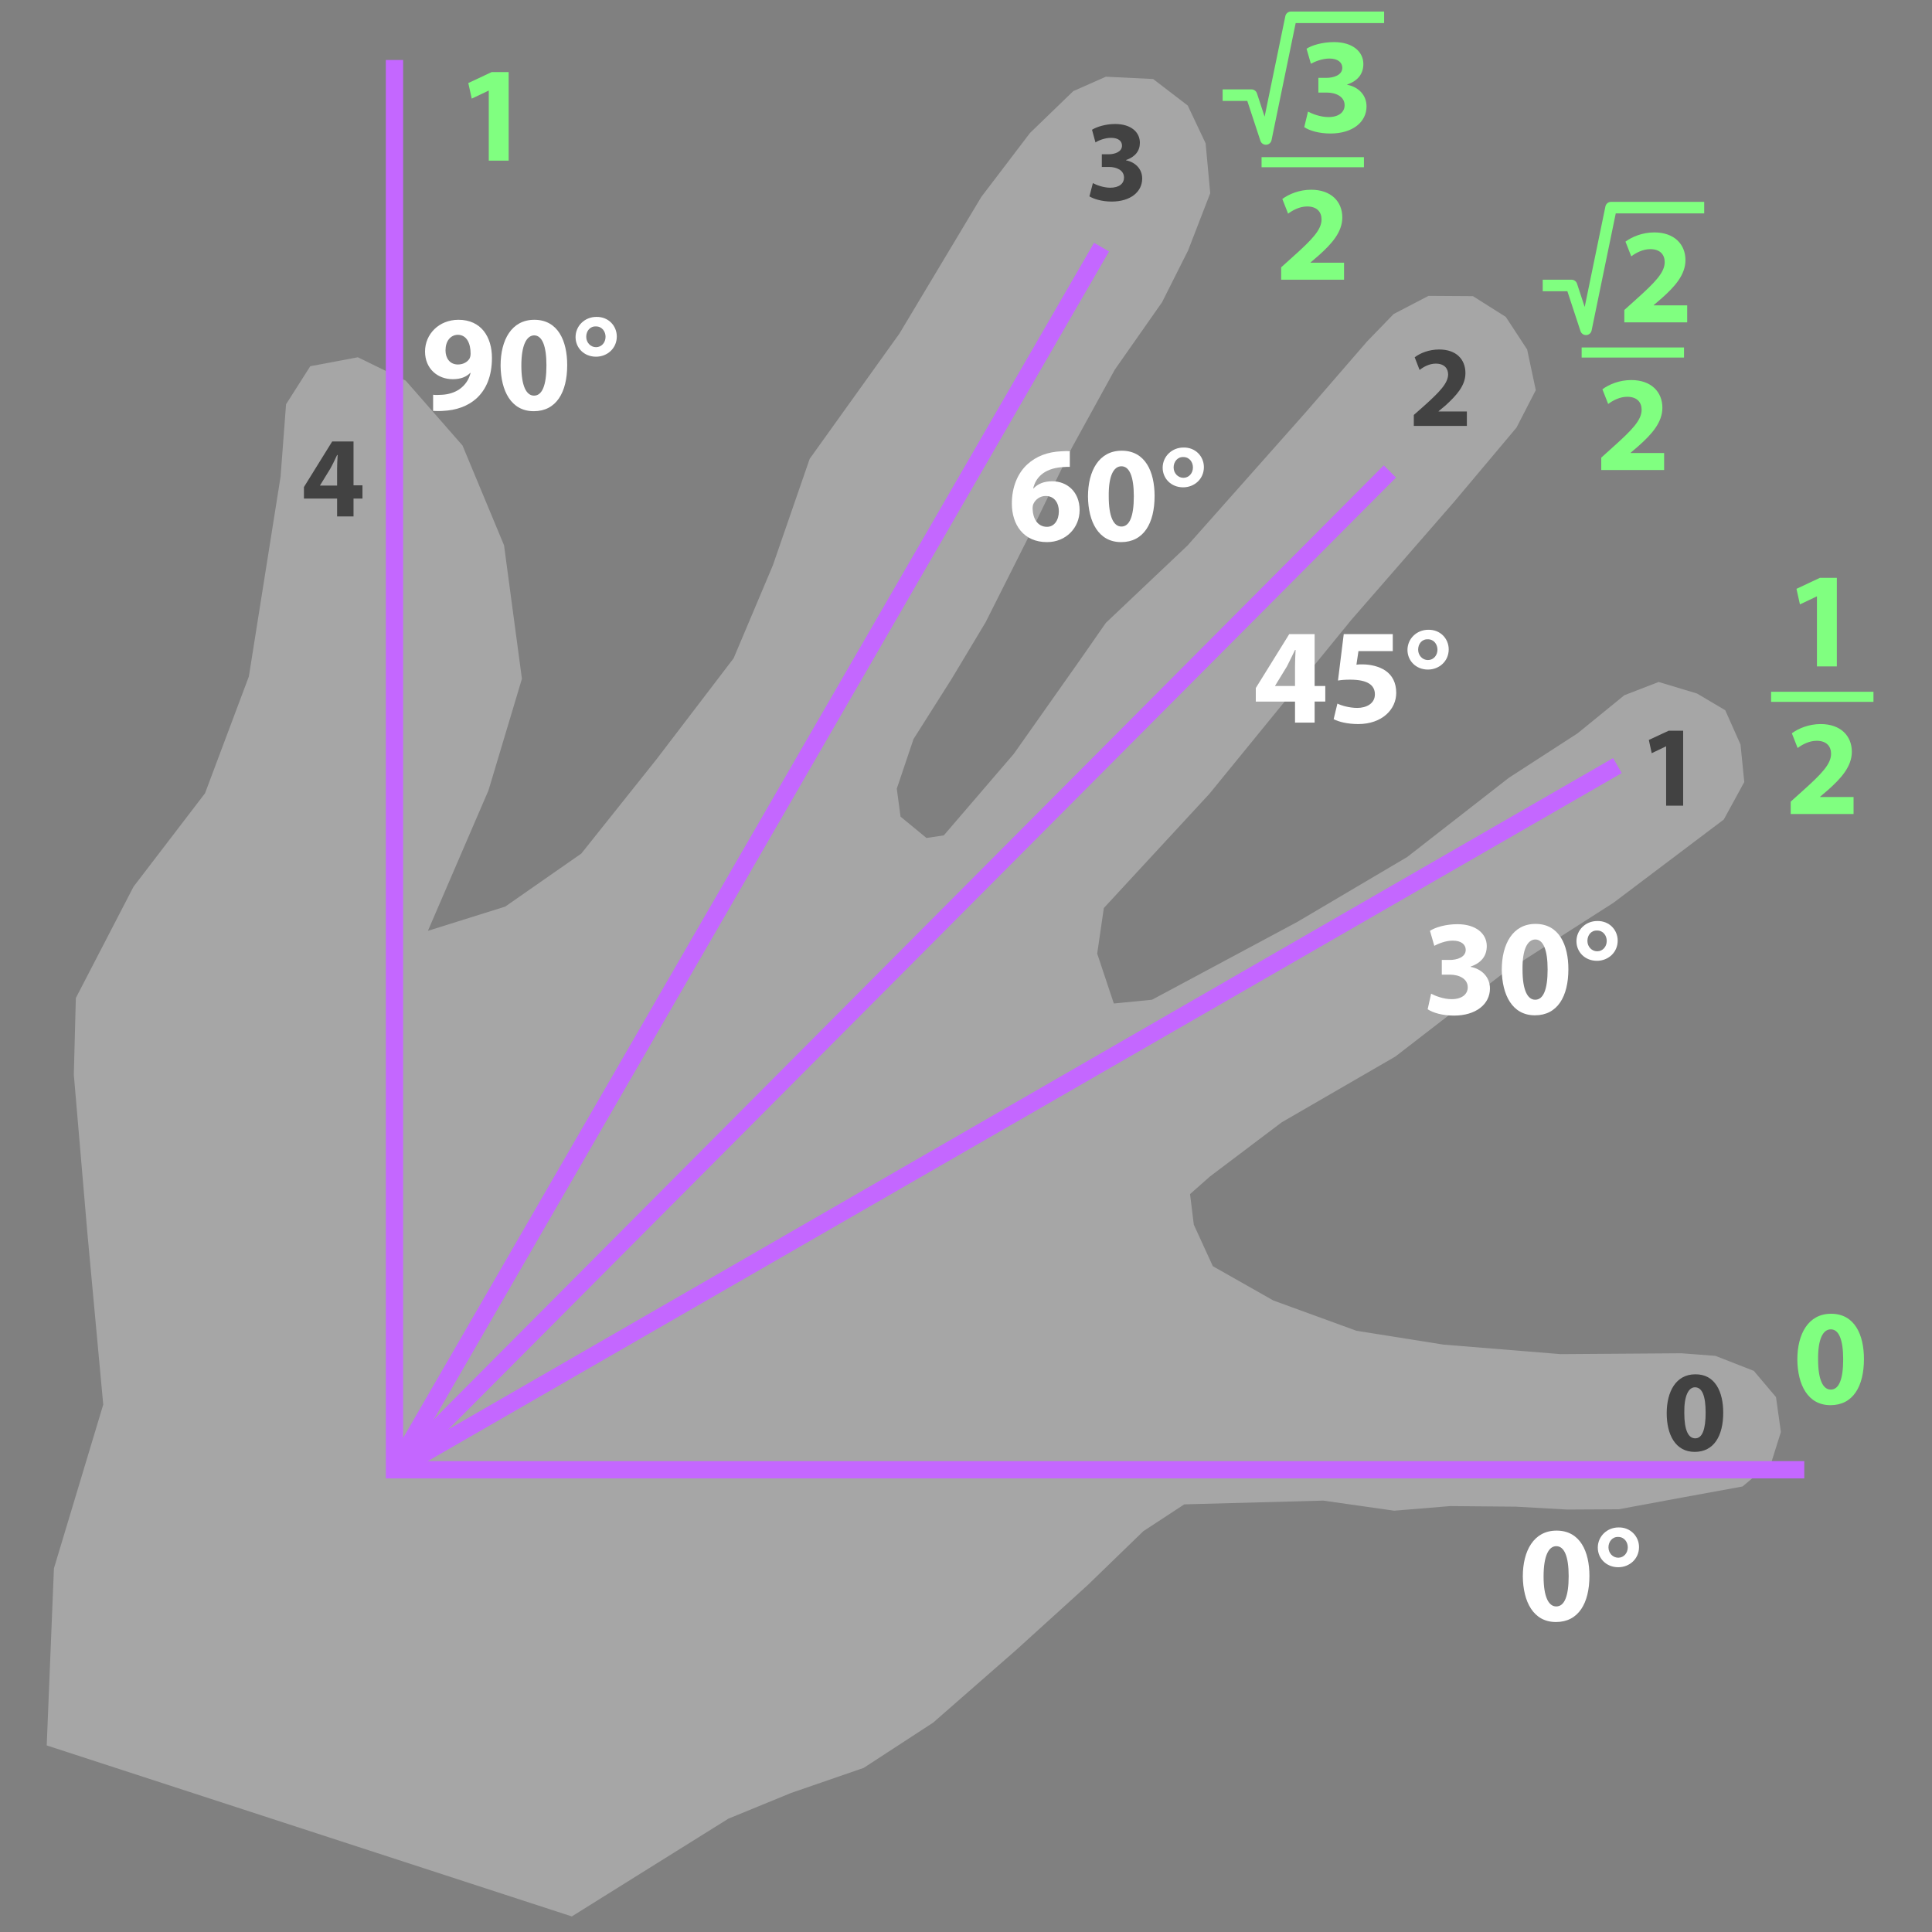 <?xml version="1.0" encoding="utf-8"?>
<!-- Generator: Adobe Illustrator 19.2.1, SVG Export Plug-In . SVG Version: 6.00 Build 0)  -->
<svg version="1.1" xmlns="http://www.w3.org/2000/svg" xmlns:xlink="http://www.w3.org/1999/xlink" x="0px" y="0px"
	 viewBox="0 0 670 670" style="enable-background:new 0 0 670 670;" xml:space="preserve">
<rect x="0" y="0" width="670" height="670" fill="#808080" stroke="none"/>
<style type="text/css">
	.st0{fill:#FFFFFF;fill-opacity:0.3;}
	.st1{fill:none;stroke:#C467FF;stroke-width:6;stroke-miterlimit:10;}
	.st2{fill:none;stroke:#600303;stroke-miterlimit:10;}
	.st3{fill:#424242;}
	.st4{fill:#80FF80;}
	.st5{fill:#FFFFFF;}
	.st6{fill:none;stroke:#80FF80;stroke-width:4;stroke-linejoin:round;stroke-miterlimit:10;}
</style>
<g id="hand_x26_lines">
	<polygon class="st0" points="615.9,484.5 608.2,475.4 594.9,470.2 583.1,469.3 541.2,469.6 500.6,466.3 470.4,461.5 441.6,451 
		420.6,439.1 414,424.7 412.7,414.1 419.6,408 444.5,389.2 483.9,366.4 521.2,337.6 559.5,313.1 597.8,284.2 604.9,271.2 
		603.6,258.2 598.3,246.3 588.5,240.5 575.2,236.5 563.3,241.1 547.1,254.3 523.3,269.7 488,297.2 449.9,319.7 399.5,346.7 
		386.3,348 386.2,347.8 380.5,330.7 382.8,314.9 419.4,275.3 468.6,215 504.3,174 525.9,148.3 532.6,135.3 529.6,121.2 522.2,109.9 
		510.8,102.7 495.4,102.6 483.3,108.9 474.1,118.4 452.8,143 411.8,189.2 383.5,216 374.8,228.5 351.6,261.4 327.3,289.7 
		321.3,290.6 312.3,283.2 311,273.5 316.8,256.3 330.1,235.3 341.8,215.8 357.7,184.2 371.7,155.3 386.6,128.2 403,104.8 412,86.9 
		419.7,67 418.1,49.7 411.9,36.6 399.9,27.4 383.5,26.6 372.2,31.6 357.2,46.1 340.3,68.3 311.9,115.7 280.8,159.1 268,196.1 
		254.4,228.3 227.6,263.4 201.6,296 175.2,314.4 148.4,322.8 169.4,274.1 181,235.4 174.8,189.1 160.4,154.5 140.7,132 124.1,123.9 
		107.6,127 99.2,140.2 97.3,165.3 86.3,234.6 71.1,275.1 46.3,307.5 26.3,346.1 25.6,372.7 30.3,427.6 35.8,487.1 18.7,543.9 
		16.2,605.3 198.3,664.6 252.6,630.7 274.3,621.8 299.5,613.1 323.6,597.4 352.4,572.2 377.2,549.7 396.5,531 410.7,521.7 
		458.9,520.4 483.5,523.9 502.9,522.3 525.7,522.5 543.5,523.5 561.4,523.4 583.5,519.3 604.3,515.5 614.3,507.1 617.6,496.6 	"/>
	<g>
		<polyline class="st1" points="625.7,509.7 136.8,509.7 136.8,20.8 		"/>
		<line class="st1" x1="137.5" y1="509.5" x2="482" y2="163.5"/>
		<line class="st1" x1="137.5" y1="509.5" x2="560.9" y2="265.5"/>
		<line class="st1" x1="137" y1="509.5" x2="382" y2="85.7"/>
	</g>
	<polygon class="st2" points="782.5,444.5 779.5,444.5 779.5,444.5 782.5,444.5 	"/>
</g>
<g id="curves">
	<g>
		<path class="st3" d="M597.6,489.9c0,8-3.2,13.6-9.9,13.6c-6.7,0-9.7-6-9.7-13.4c0-7.5,3.2-13.5,9.9-13.5
			C594.8,476.5,597.6,482.7,597.6,489.9z M584.1,490c0,6,1.4,8.8,3.8,8.8s3.6-3,3.6-8.9c0-5.8-1.2-8.8-3.7-8.8
			C585.6,481.1,584,484,584.1,490z"/>
	</g>
	<g>
		<path class="st4" d="M646.4,471.3c0,9.5-3.8,16-11.6,16c-7.9,0-11.4-7.1-11.5-15.8c0-8.9,3.8-15.9,11.7-15.9
			C643.2,455.6,646.4,462.9,646.4,471.3z M630.5,471.5c0,7,1.7,10.4,4.4,10.4c2.8,0,4.3-3.5,4.3-10.5c0-6.8-1.5-10.4-4.3-10.4
			C632.2,461,630.4,464.4,630.5,471.5z"/>
	</g>
	<g>
		<path class="st5" d="M551.2,546.5c0,9.5-3.8,16-11.6,16c-7.9,0-11.4-7.1-11.5-15.8c0-8.9,3.8-15.9,11.7-15.9
			C548,530.8,551.2,538.1,551.2,546.5z M535.3,546.7c0,7,1.7,10.4,4.4,10.4c2.8,0,4.3-3.5,4.3-10.5c0-6.8-1.5-10.4-4.3-10.4
			C537.1,536.2,535.3,539.5,535.3,546.7z"/>
		<path class="st5" d="M568.4,536.5c0,4.1-3.3,7-7.2,7c-4.2,0-7.1-3.1-7.1-6.8c0-3.9,3.2-7,7.2-7
			C565.4,529.6,568.4,532.8,568.4,536.5z M557.8,536.6c0,2,1.5,3.6,3.4,3.6s3.3-1.6,3.3-3.6c0-1.8-1.2-3.6-3.3-3.6
			C559.1,532.9,557.8,534.7,557.8,536.6z"/>
	</g>
	<g>
		<path class="st5" d="M496.3,344.6c1.3,0.7,4.2,1.9,7.1,1.9c3.7,0,5.6-1.8,5.6-4.1c0-3-3-4.4-6.2-4.4H500v-5.1h2.8
			c2.4,0,5.5-0.9,5.5-3.5c0-1.8-1.5-3.2-4.5-3.2c-2.5,0-5.1,1.1-6.4,1.8l-1.5-5.2c1.8-1.2,5.5-2.3,9.5-2.3c6.6,0,10.2,3.4,10.2,7.6
			c0,3.3-1.8,5.8-5.6,7.1v0.1c3.7,0.7,6.7,3.4,6.7,7.5c0,5.4-4.8,9.4-12.5,9.4c-4,0-7.3-1-9.1-2.2L496.3,344.6z"/>
		<path class="st5" d="M543.9,336.1c0,9.5-3.8,16-11.6,16c-7.9,0-11.4-7.1-11.5-15.8c0-8.9,3.8-15.9,11.7-15.9
			C540.7,320.4,543.9,327.7,543.9,336.1z M528,336.3c0,7,1.7,10.4,4.4,10.4c2.8,0,4.3-3.5,4.3-10.5c0-6.8-1.5-10.4-4.3-10.4
			C529.7,325.9,527.9,329.2,528,336.3z"/>
		<path class="st5" d="M561,326.2c0,4.1-3.3,7-7.2,7c-4.2,0-7.1-3.1-7.1-6.8c0-3.9,3.2-7,7.2-7C558.1,319.3,561,322.5,561,326.2z
			 M550.5,326.3c0,2,1.5,3.6,3.4,3.6s3.3-1.6,3.3-3.6c0-1.8-1.2-3.6-3.3-3.6C551.8,322.6,550.5,324.3,550.5,326.3z"/>
	</g>
	<g>
		<path class="st5" d="M449.1,250.6v-7.3h-13.6v-4.7l11.6-18.7h8.8v18h3.7v5.4h-3.7v7.3H449.1z M449.1,237.9v-6.8
			c0-1.8,0.1-3.7,0.2-5.7h-0.2c-1,2-1.8,3.8-2.8,5.7l-4.1,6.7v0.1H449.1z"/>
		<path class="st5" d="M483,225.8h-11.9l-0.7,4.7c0.7-0.1,1.2-0.1,2-0.1c2.9,0,5.9,0.7,8.1,2.2c2.3,1.6,3.7,4.1,3.7,7.7
			c0,5.7-4.9,10.8-13.2,10.8c-3.7,0-6.8-0.8-8.5-1.7l1.3-5.4c1.4,0.7,4.2,1.5,6.9,1.5c3,0,6.1-1.4,6.1-4.7c0-3.2-2.5-5.1-8.6-5.1
			c-1.7,0-2.9,0.1-4.2,0.3l2-16.1H483V225.8z"/>
		<path class="st5" d="M502.4,225.2c0,4.1-3.3,7-7.2,7c-4.2,0-7.1-3.1-7.1-6.8c0-3.9,3.2-7,7.2-7
			C499.5,218.3,502.4,221.5,502.4,225.2z M491.8,225.3c0,2,1.5,3.6,3.4,3.6s3.3-1.6,3.3-3.6c0-1.8-1.2-3.6-3.3-3.6
			C493.1,221.6,491.8,223.3,491.8,225.3z"/>
	</g>
	<g>
		<path class="st5" d="M371.1,161.9c-0.8,0-1.7,0-2.8,0.1c-6.4,0.5-9.2,3.8-10,7.4h0.1c1.5-1.6,3.6-2.5,6.5-2.5
			c5.1,0,9.5,3.6,9.5,10c0,6.1-4.7,11.1-11.3,11.1c-8.2,0-12.2-6.1-12.2-13.4c0-5.8,2.1-10.6,5.4-13.6c3.1-2.8,7-4.3,11.8-4.5
			c1.3-0.1,2.2-0.1,2.9,0V161.9z M367.2,177.3c0-2.8-1.5-5.3-4.6-5.3c-1.9,0-3.5,1.2-4.2,2.7c-0.2,0.4-0.3,0.9-0.3,1.8
			c0.1,3.3,1.7,6.2,5,6.2C365.6,182.7,367.2,180.4,367.2,177.3z"/>
		<path class="st5" d="M400.4,172c0,9.5-3.8,16-11.6,16c-7.9,0-11.4-7.1-11.5-15.8c0-8.9,3.8-15.9,11.7-15.9
			C397.2,156.3,400.4,163.6,400.4,172z M384.5,172.2c0,7,1.7,10.4,4.4,10.4c2.8,0,4.3-3.5,4.3-10.5c0-6.8-1.5-10.4-4.3-10.4
			C386.2,161.7,384.4,165,384.5,172.2z"/>
		<path class="st5" d="M417.5,162c0,4.1-3.3,7-7.2,7c-4.2,0-7.1-3.1-7.1-6.8c0-3.9,3.2-7,7.2-7C414.6,155.1,417.5,158.3,417.5,162z
			 M407,162.1c0,2,1.5,3.6,3.4,3.6s3.3-1.6,3.3-3.6c0-1.8-1.2-3.6-3.3-3.6C408.3,158.4,407,160.2,407,162.1z"/>
	</g>
	<g>
		<path class="st5" d="M150.2,136.9c0.9,0.1,1.7,0.1,3.1,0c2.2-0.1,4.4-0.8,6-1.9c2-1.4,3.3-3.3,3.9-5.7l-0.1,0
			c-1.4,1.4-3.3,2.2-6.1,2.2c-5.2,0-9.6-3.6-9.6-9.6c0-6,4.8-11,11.6-11c7.9,0,11.6,6,11.6,13.2c0,6.4-2,11-5.4,14.1
			c-2.9,2.6-6.9,4.1-11.7,4.3c-1.2,0.1-2.5,0-3.3,0V136.9z M154.5,121.5c0,2.6,1.4,4.9,4.3,4.9c1.9,0,3.3-0.9,4-2
			c0.2-0.4,0.4-0.9,0.4-1.8c0-3.3-1.2-6.5-4.5-6.5C156.2,116.2,154.5,118.3,154.5,121.5z"/>
		<path class="st5" d="M196.7,126.6c0,9.5-3.8,16-11.6,16c-7.9,0-11.4-7.1-11.5-15.8c0-8.9,3.8-15.9,11.7-15.9
			C193.5,110.9,196.7,118.2,196.7,126.6z M180.8,126.8c0,7,1.7,10.4,4.4,10.4c2.8,0,4.3-3.5,4.3-10.5c0-6.8-1.5-10.4-4.3-10.4
			C182.6,116.4,180.8,119.7,180.8,126.8z"/>
		<path class="st5" d="M213.9,116.7c0,4.1-3.3,7-7.2,7c-4.2,0-7.1-3.1-7.1-6.8c0-3.9,3.2-7,7.2-7C211,109.8,213.9,113,213.9,116.7z
			 M203.3,116.8c0,2,1.5,3.6,3.4,3.6s3.3-1.6,3.3-3.6c0-1.8-1.2-3.6-3.3-3.6C204.6,113.1,203.3,114.8,203.3,116.8z"/>
	</g>
	<g>
		<path class="st3" d="M577.8,258.8L577.8,258.8l-5,2.4l-1-4.6l6.9-3.2h5v26h-5.9V258.8z"/>
	</g>
	<g>
		<path class="st3" d="M490.3,147.6v-3.7l3.4-3c5.7-5.1,8.4-8,8.5-11c0-2.1-1.3-3.8-4.3-3.8c-2.2,0-4.2,1.1-5.6,2.2l-1.7-4.4
			c2-1.5,5-2.7,8.5-2.7c5.9,0,9.1,3.4,9.1,8.2c0,4.4-3.2,7.8-6.9,11.2l-2.4,2v0.1h9.8v5H490.3z"/>
	</g>
	<g>
		<path class="st3" d="M379,63.5c1.1,0.6,3.6,1.6,6,1.6c3.2,0,4.8-1.5,4.8-3.5c0-2.6-2.6-3.7-5.2-3.7h-2.5v-4.4h2.4
			c2,0,4.6-0.8,4.6-3c0-1.6-1.3-2.7-3.8-2.7c-2.1,0-4.4,0.9-5.4,1.6l-1.2-4.4c1.6-1,4.7-2,8-2c5.6,0,8.6,2.9,8.6,6.5
			c0,2.8-1.6,4.9-4.8,6v0.1c3.1,0.6,5.6,2.9,5.6,6.3c0,4.6-4,8-10.6,8c-3.4,0-6.2-0.9-7.7-1.8L379,63.5z"/>
	</g>
	<g>
		<path class="st3" d="M116.9,179.1v-6.2h-11.5v-4l9.8-15.8h7.4v15.2h3.1v4.6h-3.1v6.2H116.9z M116.9,168.4v-5.8
			c0-1.6,0.1-3.2,0.2-4.8h-0.2c-0.8,1.7-1.5,3.2-2.4,4.8l-3.5,5.7v0.1H116.9z"/>
	</g>
	<g>
		<g>
			<path class="st4" d="M630.1,206.8L630.1,206.8l-5.9,2.8l-1.2-5.4l8.1-3.8h5.9v30.7h-6.9V206.8z"/>
		</g>
		<g>
			<path class="st4" d="M621,282.4V278l4-3.6c6.7-6,10-9.4,10-13c0-2.5-1.5-4.5-5-4.5c-2.6,0-5,1.3-6.6,2.5l-2-5.1
				c2.3-1.7,5.9-3.2,10-3.2c6.9,0,10.8,4.1,10.8,9.6c0,5.1-3.7,9.2-8.2,13.2l-2.8,2.4v0.1h11.6v5.9H621z"/>
		</g>
		<rect x="614.2" y="239.9" class="st4" width="35.5" height="3.5"/>
	</g>
	<g>
		<g>
			<path class="st4" d="M563.3,111.8v-4.3l4-3.6c6.7-6,10-9.4,10-13c0-2.5-1.5-4.5-5-4.5c-2.6,0-5,1.3-6.6,2.5l-2-5.1
				c2.3-1.7,5.9-3.2,10-3.2c6.9,0,10.8,4.1,10.8,9.6c0,5.1-3.7,9.2-8.2,13.2l-2.8,2.4v0.1h11.6v5.9H563.3z"/>
		</g>
		<g>
			<path class="st4" d="M555.3,163v-4.3l4-3.6c6.7-6,10-9.4,10-13c0-2.5-1.5-4.5-5-4.5c-2.6,0-5,1.3-6.6,2.5l-2-5.1
				c2.3-1.7,5.9-3.2,10-3.2c6.9,0,10.8,4.1,10.8,9.6c0,5.1-3.7,9.2-8.2,13.2l-2.8,2.4v0.1h11.6v5.9H555.3z"/>
		</g>
		<rect x="548.5" y="120.5" class="st4" width="35.5" height="3.5"/>
		<polyline class="st6" points="535,99 545,99 550,114.2 558.7,72 591,72 		"/>
	</g>
	<g>
		<g>
			<path class="st4" d="M453.6,38.7c1.3,0.7,4.2,1.9,7.1,1.9c3.7,0,5.6-1.8,5.6-4.1c0-3-3-4.4-6.2-4.4h-2.9V27h2.8
				c2.4,0,5.5-0.9,5.5-3.5c0-1.8-1.5-3.2-4.5-3.2c-2.5,0-5.1,1.1-6.4,1.8l-1.5-5.2c1.8-1.2,5.5-2.3,9.5-2.3c6.6,0,10.2,3.4,10.2,7.6
				c0,3.3-1.8,5.8-5.6,7.1v0.1c3.7,0.7,6.7,3.4,6.7,7.5c0,5.4-4.8,9.4-12.5,9.4c-4,0-7.3-1-9.1-2.2L453.6,38.7z"/>
		</g>
		<g>
			<path class="st4" d="M444.3,97v-4.3l4-3.6c6.7-6,10-9.4,10-13c0-2.5-1.5-4.5-5-4.5c-2.6,0-5,1.3-6.6,2.5l-2-5.1
				c2.3-1.7,5.9-3.2,10-3.2c6.9,0,10.8,4.1,10.8,9.6c0,5.1-3.7,9.2-8.2,13.2l-2.8,2.4v0.1h11.6V97H444.3z"/>
		</g>
		<rect x="437.5" y="54.5" class="st4" width="35.5" height="3.5"/>
		<polyline class="st6" points="424,33 434,33 439,48.2 447.7,6 480,6 		"/>
	</g>
	<g>
		<path class="st4" d="M169.5,31.4L169.5,31.4l-5.9,2.8l-1.2-5.4l8.1-3.8h5.9v30.7h-6.9V31.4z"/>
	</g>
</g>
</svg>
